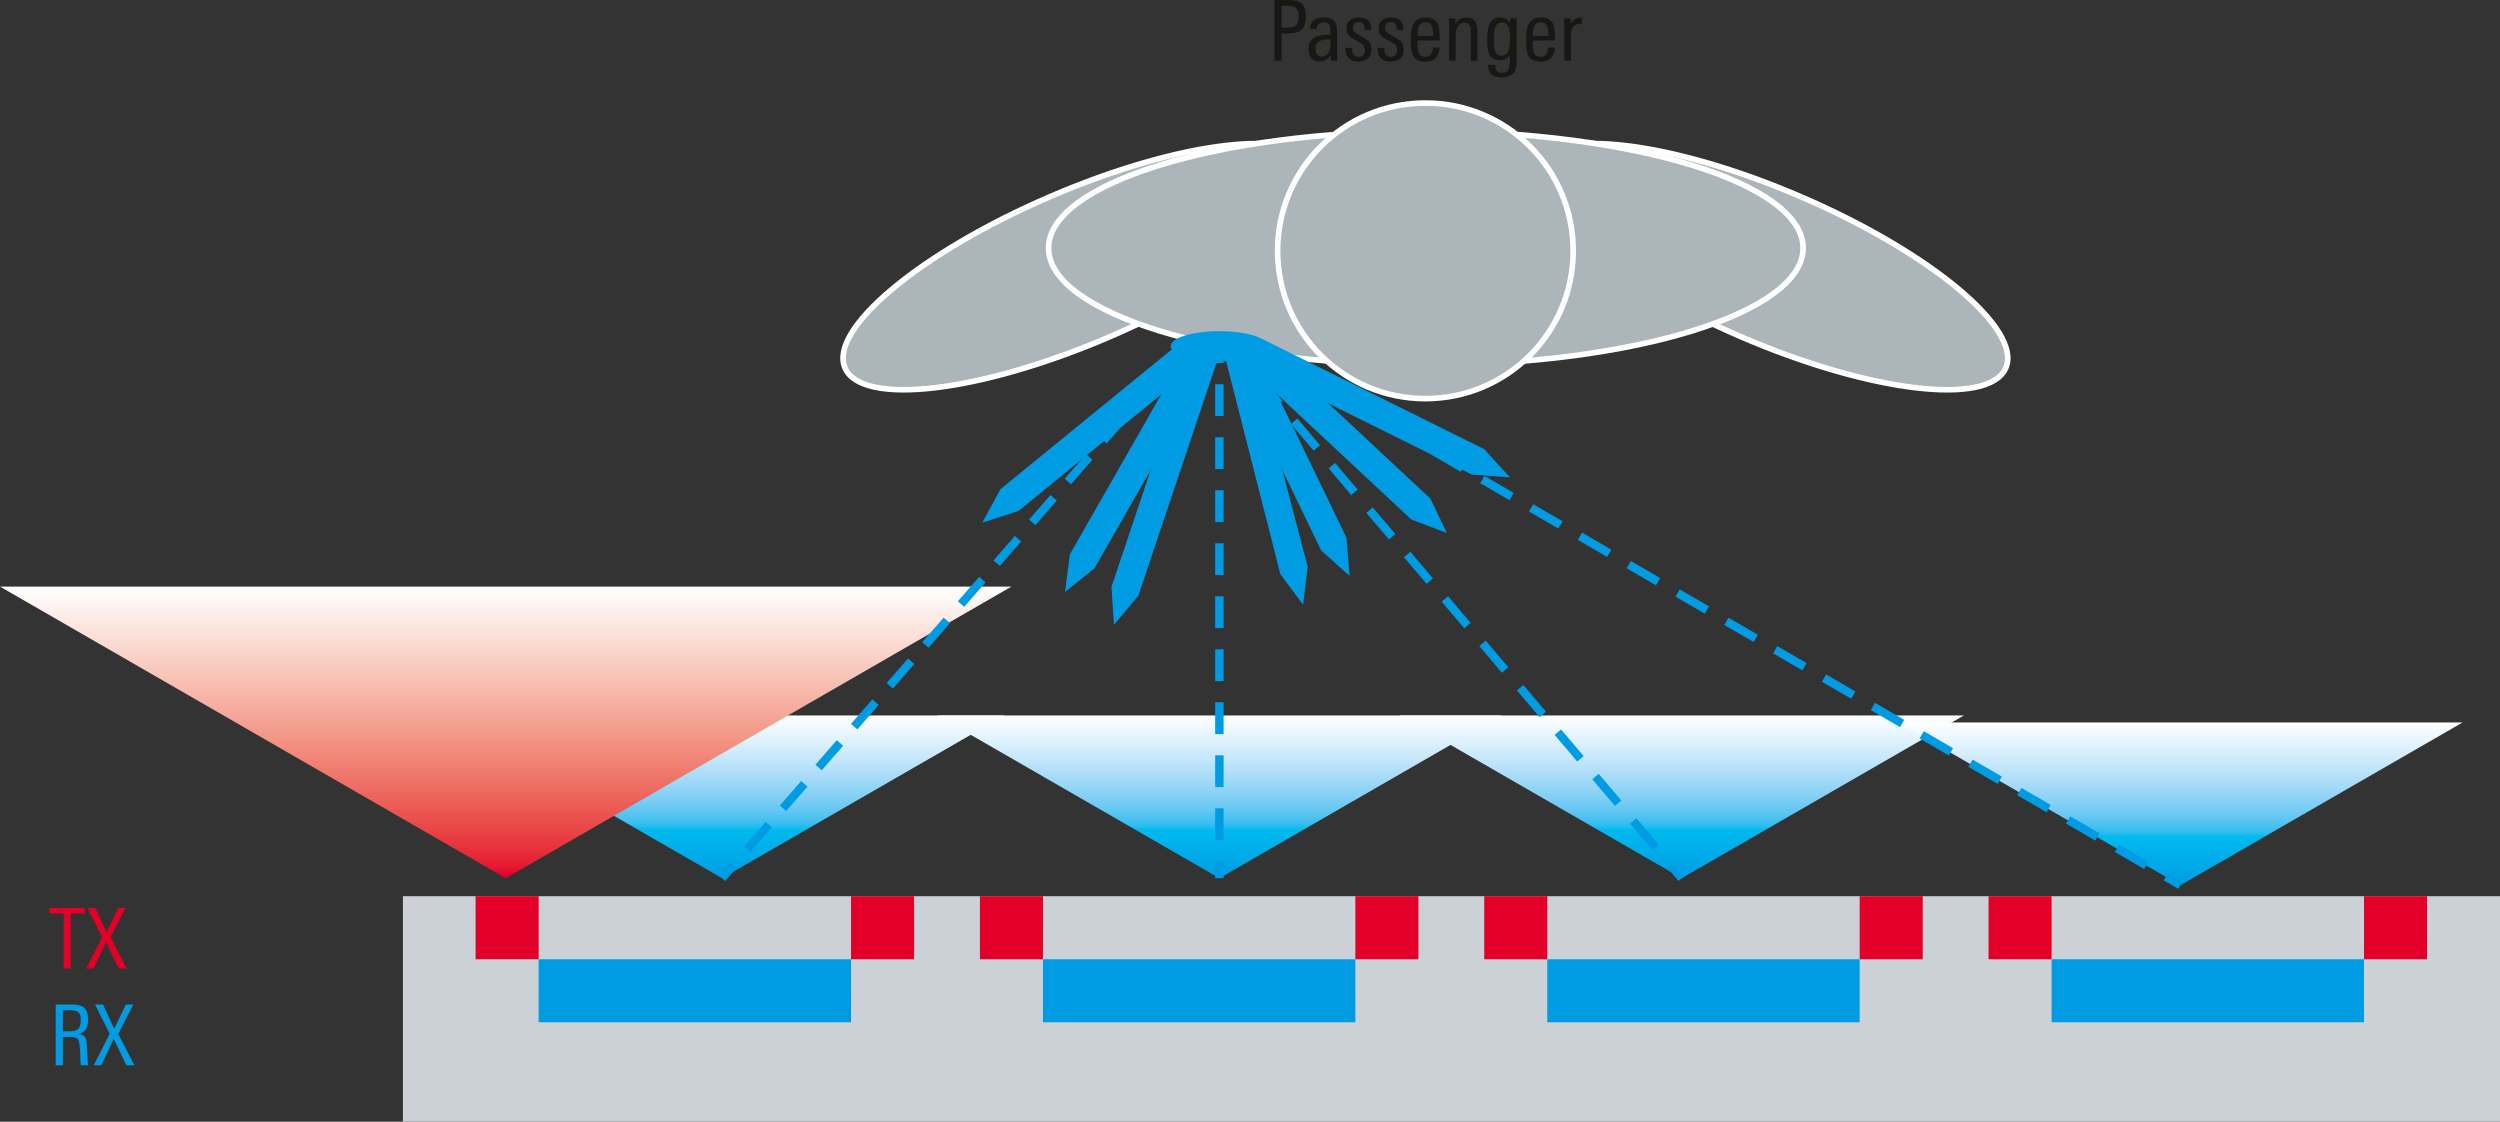<svg xmlns="http://www.w3.org/2000/svg" xmlns:xlink="http://www.w3.org/1999/xlink" version="1.2" viewBox="0 0 223.074 100.092"><rect x="0" y="0" width="223.074" height="100.092" fill="#333333" stroke="none"/><defs><clipPath id="b"><path d="M0 .75h50.36v14.52H0zm0 0"/></clipPath><clipPath id="c"><path d="M25.18 15.27L0 .75h50.36zm0 0"/></clipPath><clipPath id="a"><path d="M0 0h51v16H0z"/></clipPath><clipPath id="f"><path d="M.25.75h50.36v14.52H.25zm0 0"/></clipPath><clipPath id="g"><path d="M25.43 15.27L.25.75h50.36zm0 0"/></clipPath><clipPath id="e"><path d="M0 0h51v16H0z"/></clipPath><clipPath id="j"><path d="M.625.75h50.36v14.52H.624zm0 0"/></clipPath><clipPath id="k"><path d="M25.805 15.27L.625.75h50.36zm0 0"/></clipPath><clipPath id="i"><path d="M0 0h51v16H0z"/></clipPath><clipPath id="n"><path d="M.75.375h50.36v14.52H.75zm0 0"/></clipPath><clipPath id="o"><path d="M25.93 14.895L.75.375h50.36zm0 0"/></clipPath><clipPath id="m"><path d="M0 0h52v15H0z"/></clipPath><clipPath id="u"><path d="M49 144h91v27H49zm0 0"/></clipPath><clipPath id="v"><path d="M49.375 144.25L94.5 170.27l45.125-26.02zm0 0"/></clipPath><symbol id="x" overflow="visible"><path d="M3.188-4.906h-1.25V0h-.625v-4.906H.046v-.516h3.14zm0 0"/></symbol><symbol id="y" overflow="visible"><path d="M3.688 0h-.72L1.845-2.36.734 0H.063l1.421-2.813L.172-5.421H.89l1 2.172 1.03-2.172h.673L2.25-2.797zm0 0"/></symbol><symbol id="z" overflow="visible"><path d="M3.5 0h-.656a3.562 3.562 0 01-.047-.563c0-.093-.012-.332-.031-.718-.032-.532-.079-.852-.141-.969-.094-.188-.344-.281-.75-.281h-.64V0H.593v-5.422h1.453c.488 0 .848.094 1.078.281.238.211.36.559.36 1.047 0 .367-.06.649-.172.844-.137.23-.368.387-.688.469.281.023.473.11.578.265.094.125.149.325.172.594 0 .024.016.324.047.906.008.168.02.391.031.672.008.074.024.188.047.344zm-.672-4.063c0-.312-.07-.53-.203-.656-.137-.125-.36-.187-.672-.187h-.719v1.875h.532c.406 0 .68-.067.828-.203.156-.145.234-.422.234-.829zm0 0"/></symbol><symbol id="A" overflow="visible"><path d="M3.39-3.969c0 .637-.156 1.063-.468 1.281-.23.168-.64.25-1.235.25h-.453V0h-.64v-5.422h1.265c.54 0 .926.102 1.157.297.25.219.375.605.375 1.156zm-.64 0c0-.351-.078-.597-.234-.734-.149-.133-.403-.203-.766-.203h-.516v1.953h.47c.382 0 .655-.07.812-.219.156-.144.234-.41.234-.797zm0 0"/></symbol><symbol id="B" overflow="visible"><path d="M2.844 0h-.578L2.25-.5c-.25.375-.586.563-1 .563C.926.063.676-.04.5-.25.344-.457.266-.723.266-1.047c0-.539.207-.898.625-1.078.27-.125.71-.191 1.328-.203v-.156c0-.313-.028-.532-.078-.657-.075-.195-.243-.296-.5-.296a.722.722 0 00-.47.156C1.056-3.187 1-3.047 1-2.86v.03H.406v-.03c0-.344.125-.602.375-.782.219-.144.508-.218.875-.218.438 0 .739.105.907.312.164.188.25.5.25.938v1.406c0 .45.007.851.03 1.203zm-.625-1.469v-.437h-.156c-.782 0-1.172.265-1.172.797 0 .492.18.734.546.734a.667.667 0 00.625-.36c.102-.187.157-.43.157-.734zm0 0"/></symbol><symbol id="C" overflow="visible"><path d="M2.594-1.031c0 .73-.399 1.093-1.188 1.093C.633.063.254-.344.266-1.155h.593c0 .074.004.148.016.218.031.387.21.579.547.579C1.805-.36 2-.551 2-.938a.678.678 0 00-.188-.5c-.074-.07-.242-.18-.5-.328-.355-.187-.578-.328-.671-.421-.188-.165-.282-.395-.282-.688 0-.332.102-.582.313-.75.195-.156.469-.234.812-.234.383 0 .66.093.829.28.164.18.253.454.265.829h-.594c0-.469-.18-.703-.53-.703a.507.507 0 00-.376.14.507.507 0 00-.14.376c0 .18.07.324.218.437.082.074.258.184.532.328.312.168.523.309.64.422.176.188.266.43.266.719zm0 0"/></symbol><symbol id="D" overflow="visible"><path d="M2.938-1.813H.952v.266c0 .387.035.664.11.828.101.242.3.36.593.36.426 0 .649-.274.672-.829h.594C2.879-.344 2.457.079 1.656.079 1.125.078.758-.098.563-.453.425-.723.359-1.148.359-1.734c0-.676.063-1.16.188-1.454.187-.445.566-.671 1.14-.671.54 0 .907.199 1.094.593.102.25.156.68.156 1.282zm-.594-.406c0-.363-.028-.617-.078-.765-.094-.301-.29-.454-.579-.454-.406 0-.64.247-.703.735a3.71 3.71 0 00-.03.484zm0 0"/></symbol><symbol id="E" overflow="visible"><path d="M3.031 0h-.594v-2.422c0-.32-.023-.539-.062-.656-.086-.219-.258-.328-.516-.328-.25 0-.449.125-.593.375-.118.21-.172.465-.172.765V0H.5v-2.953c0-.332-.012-.61-.031-.828h.594v.515c.207-.394.535-.593.984-.593.656 0 .984.39.984 1.171zm0 0"/></symbol><symbol id="F" overflow="visible"><path d="M3-3.781c0 .054-.008.152-.016.297V.156c0 .457-.109.79-.328 1-.219.219-.562.328-1.031.328-.781 0-1.18-.37-1.188-1.109h.641c0 .469.192.703.578.703.301 0 .504-.11.61-.328.07-.148.109-.39.109-.734v-.5c-.21.293-.5.437-.875.437-.48 0-.805-.195-.969-.594C.414-.898.36-1.305.36-1.859c0-.602.063-1.055.188-1.36.176-.426.492-.64.953-.64.414 0 .719.171.906.515v-.437zm-.61 1.765c0-.414-.038-.726-.109-.937-.117-.313-.32-.469-.61-.469-.312 0-.523.18-.624.531-.063.211-.094.555-.094 1.032 0 .437.031.75.094.937.094.313.285.469.578.469.344 0 .566-.188.672-.563.062-.195.094-.53.094-1zm0 0"/></symbol><symbol id="G" overflow="visible"><path d="M2.078-3.281c-.062-.008-.105-.016-.125-.016-.293 0-.512.09-.656.266-.137.168-.203.398-.203.687V0H.5v-3.094c0-.25-.012-.476-.031-.687h.594v.5c.195-.383.515-.578.953-.578.039 0 .062.195.062.578zm0 0"/></symbol><linearGradient gradientTransform="matrix(0 14.519 -14.519 0 25.18 .75)" y2="0" x2="1" y1="0" x1="0" gradientUnits="userSpaceOnUse" id="d"><stop offset="0" stop-color="#fff"/><stop offset=".004" stop-color="#feffff"/><stop offset=".008" stop-color="#fdfeff"/><stop offset=".012" stop-color="#fdfeff"/><stop offset=".016" stop-color="#fcfeff"/><stop offset=".02" stop-color="#fbfdff"/><stop offset=".023" stop-color="#fafdff"/><stop offset=".027" stop-color="#f9fdff"/><stop offset=".031" stop-color="#f8fcff"/><stop offset=".035" stop-color="#f8fcff"/><stop offset=".039" stop-color="#f7fcff"/><stop offset=".043" stop-color="#f6fbff"/><stop offset=".047" stop-color="#f5fbff"/><stop offset=".051" stop-color="#f4fbff"/><stop offset=".055" stop-color="#f3faff"/><stop offset=".059" stop-color="#f3faff"/><stop offset=".063" stop-color="#f2fafe"/><stop offset=".066" stop-color="#f1f9fe"/><stop offset=".07" stop-color="#f0f9fe"/><stop offset=".074" stop-color="#eff9fe"/><stop offset=".078" stop-color="#eef8fe"/><stop offset=".082" stop-color="#eef8fe"/><stop offset=".086" stop-color="#edf8fe"/><stop offset=".09" stop-color="#ecf7fe"/><stop offset=".094" stop-color="#ebf7fe"/><stop offset=".098" stop-color="#eaf6fe"/><stop offset=".102" stop-color="#e9f6fe"/><stop offset=".105" stop-color="#e9f6fe"/><stop offset=".109" stop-color="#e8f5fe"/><stop offset=".113" stop-color="#e7f5fe"/><stop offset=".117" stop-color="#e6f5fe"/><stop offset=".121" stop-color="#e5f4fe"/><stop offset=".125" stop-color="#e4f4fe"/><stop offset=".129" stop-color="#e4f4fe"/><stop offset=".133" stop-color="#e3f3fe"/><stop offset=".137" stop-color="#e2f3fd"/><stop offset=".141" stop-color="#e1f3fd"/><stop offset=".145" stop-color="#e0f2fd"/><stop offset=".148" stop-color="#dff2fd"/><stop offset=".152" stop-color="#def1fd"/><stop offset=".156" stop-color="#def1fd"/><stop offset=".16" stop-color="#ddf1fd"/><stop offset=".164" stop-color="#dcf0fd"/><stop offset=".168" stop-color="#dbf0fd"/><stop offset=".172" stop-color="#daf0fd"/><stop offset=".176" stop-color="#d9effd"/><stop offset=".18" stop-color="#d8effd"/><stop offset=".184" stop-color="#d7eefc"/><stop offset=".188" stop-color="#d7eefc"/><stop offset=".191" stop-color="#d6eefc"/><stop offset=".195" stop-color="#d5edfc"/><stop offset=".199" stop-color="#d4edfc"/><stop offset=".203" stop-color="#d3edfc"/><stop offset=".207" stop-color="#d2ecfc"/><stop offset=".211" stop-color="#d1ecfc"/><stop offset=".215" stop-color="#d0ebfc"/><stop offset=".219" stop-color="#cfebfc"/><stop offset=".223" stop-color="#ceebfc"/><stop offset=".227" stop-color="#cdeafc"/><stop offset=".23" stop-color="#cdeafc"/><stop offset=".234" stop-color="#cceafb"/><stop offset=".238" stop-color="#cbe9fb"/><stop offset=".242" stop-color="#cae9fb"/><stop offset=".246" stop-color="#c9e9fb"/><stop offset=".25" stop-color="#c8e8fb"/><stop offset=".254" stop-color="#c7e8fb"/><stop offset=".258" stop-color="#c6e8fb"/><stop offset=".262" stop-color="#c5e7fb"/><stop offset=".266" stop-color="#c4e7fb"/><stop offset=".27" stop-color="#c3e7fb"/><stop offset=".273" stop-color="#c2e6fb"/><stop offset=".277" stop-color="#c1e6fb"/><stop offset=".281" stop-color="#c0e5fa"/><stop offset=".285" stop-color="#bfe5fa"/><stop offset=".289" stop-color="#bee5fa"/><stop offset=".293" stop-color="#bde4fa"/><stop offset=".297" stop-color="#bce4fa"/><stop offset=".301" stop-color="#bbe3fa"/><stop offset=".305" stop-color="#bae3fa"/><stop offset=".309" stop-color="#b9e3fa"/><stop offset=".313" stop-color="#b8e2fa"/><stop offset=".316" stop-color="#b7e2fa"/><stop offset=".32" stop-color="#b6e1f9"/><stop offset=".324" stop-color="#b5e1f9"/><stop offset=".328" stop-color="#b4e1f9"/><stop offset=".332" stop-color="#b3e0f9"/><stop offset=".336" stop-color="#b2e0f9"/><stop offset=".34" stop-color="#b1dff9"/><stop offset=".344" stop-color="#b0dff9"/><stop offset=".348" stop-color="#afdff9"/><stop offset=".352" stop-color="#aedef9"/><stop offset=".355" stop-color="#addef9"/><stop offset=".359" stop-color="#acddf9"/><stop offset=".363" stop-color="#abddf8"/><stop offset=".367" stop-color="#aaddf8"/><stop offset=".371" stop-color="#a8dcf8"/><stop offset=".375" stop-color="#a7dcf8"/><stop offset=".379" stop-color="#a6dbf8"/><stop offset=".383" stop-color="#a5dbf8"/><stop offset=".387" stop-color="#a4dbf8"/><stop offset=".391" stop-color="#a3daf8"/><stop offset=".395" stop-color="#a2daf8"/><stop offset=".398" stop-color="#a1d9f8"/><stop offset=".402" stop-color="#a0d9f7"/><stop offset=".406" stop-color="#9ed9f7"/><stop offset=".41" stop-color="#9dd8f7"/><stop offset=".414" stop-color="#9cd8f7"/><stop offset=".418" stop-color="#9bd8f7"/><stop offset=".422" stop-color="#9ad7f7"/><stop offset=".426" stop-color="#99d7f7"/><stop offset=".43" stop-color="#97d6f7"/><stop offset=".434" stop-color="#96d6f7"/><stop offset=".438" stop-color="#95d6f7"/><stop offset=".441" stop-color="#94d5f6"/><stop offset=".445" stop-color="#93d5f6"/><stop offset=".449" stop-color="#91d4f6"/><stop offset=".453" stop-color="#90d4f6"/><stop offset=".457" stop-color="#8fd4f6"/><stop offset=".461" stop-color="#8ed3f6"/><stop offset=".465" stop-color="#8cd3f6"/><stop offset=".469" stop-color="#8bd3f6"/><stop offset=".473" stop-color="#8ad2f6"/><stop offset=".477" stop-color="#89d2f5"/><stop offset=".48" stop-color="#87d1f5"/><stop offset=".484" stop-color="#86d1f5"/><stop offset=".488" stop-color="#85d1f5"/><stop offset=".492" stop-color="#83d0f5"/><stop offset=".496" stop-color="#82d0f5"/><stop offset=".5" stop-color="#82d0f5"/><stop offset=".504" stop-color="#81cff5"/><stop offset=".508" stop-color="#7fcff5"/><stop offset=".512" stop-color="#7ecff5"/><stop offset=".516" stop-color="#7dcef4"/><stop offset=".52" stop-color="#7bcef4"/><stop offset=".523" stop-color="#7acdf4"/><stop offset=".527" stop-color="#79cdf4"/><stop offset=".531" stop-color="#77cdf4"/><stop offset=".535" stop-color="#76ccf4"/><stop offset=".539" stop-color="#74ccf4"/><stop offset=".543" stop-color="#73cbf4"/><stop offset=".547" stop-color="#71cbf4"/><stop offset=".551" stop-color="#70cbf3"/><stop offset=".555" stop-color="#6ecaf3"/><stop offset=".559" stop-color="#6dcaf3"/><stop offset=".563" stop-color="#6bc9f3"/><stop offset=".566" stop-color="#69c9f3"/><stop offset=".57" stop-color="#68c8f3"/><stop offset=".574" stop-color="#66c8f3"/><stop offset=".578" stop-color="#65c8f2"/><stop offset=".582" stop-color="#63c7f2"/><stop offset=".586" stop-color="#61c7f2"/><stop offset=".59" stop-color="#5fc6f2"/><stop offset=".594" stop-color="#5ec6f2"/><stop offset=".598" stop-color="#5cc5f2"/><stop offset=".602" stop-color="#5ac5f2"/><stop offset=".605" stop-color="#58c5f2"/><stop offset=".609" stop-color="#56c4f1"/><stop offset=".613" stop-color="#54c4f1"/><stop offset=".617" stop-color="#52c3f1"/><stop offset=".621" stop-color="#50c3f1"/><stop offset=".625" stop-color="#4ec3f1"/><stop offset=".629" stop-color="#4cc2f1"/><stop offset=".633" stop-color="#4ac2f1"/><stop offset=".637" stop-color="#47c1f1"/><stop offset=".641" stop-color="#45c1f0"/><stop offset=".645" stop-color="#43c1f0"/><stop offset=".648" stop-color="#40c0f0"/><stop offset=".652" stop-color="#3dc0f0"/><stop offset=".656" stop-color="#3bbff0"/><stop offset=".66" stop-color="#38bff0"/><stop offset=".664" stop-color="#35bff0"/><stop offset=".668" stop-color="#32bef0"/><stop offset=".672" stop-color="#2ebeef"/><stop offset=".676" stop-color="#2bbdef"/><stop offset=".68" stop-color="#27bdef"/><stop offset=".684" stop-color="#22bcef"/><stop offset=".688" stop-color="#1dbcef"/><stop offset=".691" stop-color="#18bcef"/><stop offset=".695" stop-color="#10bbef"/><stop offset=".699" stop-color="#05bbee"/><stop offset=".703" stop-color="#00baee"/><stop offset=".707" stop-color="#00baee"/><stop offset=".711" stop-color="#00baee"/><stop offset=".715" stop-color="#00b9ee"/><stop offset=".719" stop-color="#00b9ee"/><stop offset=".723" stop-color="#00b8ee"/><stop offset=".727" stop-color="#00b8ee"/><stop offset=".73" stop-color="#00b7ed"/><stop offset=".734" stop-color="#00b7ed"/><stop offset=".738" stop-color="#00b7ed"/><stop offset=".742" stop-color="#00b6ed"/><stop offset=".746" stop-color="#00b6ed"/><stop offset=".75" stop-color="#00b6ed"/><stop offset=".754" stop-color="#00b5ed"/><stop offset=".758" stop-color="#00b5ec"/><stop offset=".762" stop-color="#00b4ec"/><stop offset=".766" stop-color="#00b4ec"/><stop offset=".77" stop-color="#00b4ec"/><stop offset=".773" stop-color="#00b3ec"/><stop offset=".777" stop-color="#00b3ec"/><stop offset=".781" stop-color="#00b2ec"/><stop offset=".785" stop-color="#00b2eb"/><stop offset=".789" stop-color="#00b2eb"/><stop offset=".793" stop-color="#00b1eb"/><stop offset=".797" stop-color="#00b1eb"/><stop offset=".801" stop-color="#00b0eb"/><stop offset=".805" stop-color="#00b0eb"/><stop offset=".809" stop-color="#00b0eb"/><stop offset=".813" stop-color="#00afeb"/><stop offset=".816" stop-color="#00afea"/><stop offset=".82" stop-color="#00afea"/><stop offset=".824" stop-color="#00aeea"/><stop offset=".828" stop-color="#00aeea"/><stop offset=".832" stop-color="#00adea"/><stop offset=".836" stop-color="#00adea"/><stop offset=".84" stop-color="#00adea"/><stop offset=".844" stop-color="#00ace9"/><stop offset=".848" stop-color="#00ace9"/><stop offset=".852" stop-color="#00ace9"/><stop offset=".855" stop-color="#00abe9"/><stop offset=".859" stop-color="#00abe9"/><stop offset=".863" stop-color="#00abe9"/><stop offset=".867" stop-color="#00aae9"/><stop offset=".871" stop-color="#00aae8"/><stop offset=".875" stop-color="#00a9e8"/><stop offset=".879" stop-color="#00a9e8"/><stop offset=".883" stop-color="#00a9e8"/><stop offset=".887" stop-color="#00a8e8"/><stop offset=".891" stop-color="#00a8e8"/><stop offset=".895" stop-color="#00a8e7"/><stop offset=".898" stop-color="#00a7e7"/><stop offset=".902" stop-color="#00a7e7"/><stop offset=".906" stop-color="#00a7e7"/><stop offset=".91" stop-color="#00a6e7"/><stop offset=".914" stop-color="#00a6e7"/><stop offset=".918" stop-color="#00a6e7"/><stop offset=".922" stop-color="#00a5e6"/><stop offset=".926" stop-color="#00a5e6"/><stop offset=".93" stop-color="#00a4e6"/><stop offset=".934" stop-color="#00a4e6"/><stop offset=".938" stop-color="#00a4e6"/><stop offset=".941" stop-color="#00a3e6"/><stop offset=".945" stop-color="#00a3e5"/><stop offset=".949" stop-color="#00a3e5"/><stop offset=".953" stop-color="#00a2e5"/><stop offset=".957" stop-color="#00a2e5"/><stop offset=".961" stop-color="#00a2e5"/><stop offset=".965" stop-color="#00a1e5"/><stop offset=".969" stop-color="#00a1e4"/><stop offset=".973" stop-color="#00a1e4"/><stop offset=".977" stop-color="#00a0e4"/><stop offset=".98" stop-color="#00a0e4"/><stop offset=".984" stop-color="#00a0e4"/><stop offset=".988" stop-color="#009fe4"/><stop offset=".992" stop-color="#009fe3"/><stop offset=".996" stop-color="#009fe3"/><stop offset="1" stop-color="#009ee3"/></linearGradient><linearGradient gradientTransform="matrix(0 14.519 -14.519 0 25.43 .75)" y2="0" x2="1" y1="0" x1="0" gradientUnits="userSpaceOnUse" id="h"><stop offset="0" stop-color="#fff"/><stop offset=".004" stop-color="#feffff"/><stop offset=".008" stop-color="#fdfeff"/><stop offset=".012" stop-color="#fdfeff"/><stop offset=".016" stop-color="#fcfeff"/><stop offset=".02" stop-color="#fbfdff"/><stop offset=".023" stop-color="#fafdff"/><stop offset=".027" stop-color="#f9fdff"/><stop offset=".031" stop-color="#f8fcff"/><stop offset=".035" stop-color="#f8fcff"/><stop offset=".039" stop-color="#f7fcff"/><stop offset=".043" stop-color="#f6fbff"/><stop offset=".047" stop-color="#f5fbff"/><stop offset=".051" stop-color="#f4fbff"/><stop offset=".055" stop-color="#f3faff"/><stop offset=".059" stop-color="#f3faff"/><stop offset=".063" stop-color="#f2fafe"/><stop offset=".066" stop-color="#f1f9fe"/><stop offset=".07" stop-color="#f0f9fe"/><stop offset=".074" stop-color="#eff9fe"/><stop offset=".078" stop-color="#eef8fe"/><stop offset=".082" stop-color="#eef8fe"/><stop offset=".086" stop-color="#edf8fe"/><stop offset=".09" stop-color="#ecf7fe"/><stop offset=".094" stop-color="#ebf7fe"/><stop offset=".098" stop-color="#eaf6fe"/><stop offset=".102" stop-color="#e9f6fe"/><stop offset=".105" stop-color="#e9f6fe"/><stop offset=".109" stop-color="#e8f5fe"/><stop offset=".113" stop-color="#e7f5fe"/><stop offset=".117" stop-color="#e6f5fe"/><stop offset=".121" stop-color="#e5f4fe"/><stop offset=".125" stop-color="#e4f4fe"/><stop offset=".129" stop-color="#e4f4fe"/><stop offset=".133" stop-color="#e3f3fe"/><stop offset=".137" stop-color="#e2f3fd"/><stop offset=".141" stop-color="#e1f3fd"/><stop offset=".145" stop-color="#e0f2fd"/><stop offset=".148" stop-color="#dff2fd"/><stop offset=".152" stop-color="#def1fd"/><stop offset=".156" stop-color="#def1fd"/><stop offset=".16" stop-color="#ddf1fd"/><stop offset=".164" stop-color="#dcf0fd"/><stop offset=".168" stop-color="#dbf0fd"/><stop offset=".172" stop-color="#daf0fd"/><stop offset=".176" stop-color="#d9effd"/><stop offset=".18" stop-color="#d8effd"/><stop offset=".184" stop-color="#d7eefc"/><stop offset=".188" stop-color="#d7eefc"/><stop offset=".191" stop-color="#d6eefc"/><stop offset=".195" stop-color="#d5edfc"/><stop offset=".199" stop-color="#d4edfc"/><stop offset=".203" stop-color="#d3edfc"/><stop offset=".207" stop-color="#d2ecfc"/><stop offset=".211" stop-color="#d1ecfc"/><stop offset=".215" stop-color="#d0ebfc"/><stop offset=".219" stop-color="#cfebfc"/><stop offset=".223" stop-color="#ceebfc"/><stop offset=".227" stop-color="#cdeafc"/><stop offset=".23" stop-color="#cdeafc"/><stop offset=".234" stop-color="#cceafb"/><stop offset=".238" stop-color="#cbe9fb"/><stop offset=".242" stop-color="#cae9fb"/><stop offset=".246" stop-color="#c9e9fb"/><stop offset=".25" stop-color="#c8e8fb"/><stop offset=".254" stop-color="#c7e8fb"/><stop offset=".258" stop-color="#c6e8fb"/><stop offset=".262" stop-color="#c5e7fb"/><stop offset=".266" stop-color="#c4e7fb"/><stop offset=".27" stop-color="#c3e7fb"/><stop offset=".273" stop-color="#c2e6fb"/><stop offset=".277" stop-color="#c1e6fb"/><stop offset=".281" stop-color="#c0e5fa"/><stop offset=".285" stop-color="#bfe5fa"/><stop offset=".289" stop-color="#bee5fa"/><stop offset=".293" stop-color="#bde4fa"/><stop offset=".297" stop-color="#bce4fa"/><stop offset=".301" stop-color="#bbe3fa"/><stop offset=".305" stop-color="#bae3fa"/><stop offset=".309" stop-color="#b9e3fa"/><stop offset=".313" stop-color="#b8e2fa"/><stop offset=".316" stop-color="#b7e2fa"/><stop offset=".32" stop-color="#b6e1f9"/><stop offset=".324" stop-color="#b5e1f9"/><stop offset=".328" stop-color="#b4e1f9"/><stop offset=".332" stop-color="#b3e0f9"/><stop offset=".336" stop-color="#b2e0f9"/><stop offset=".34" stop-color="#b1dff9"/><stop offset=".344" stop-color="#b0dff9"/><stop offset=".348" stop-color="#afdff9"/><stop offset=".352" stop-color="#aedef9"/><stop offset=".355" stop-color="#addef9"/><stop offset=".359" stop-color="#acddf9"/><stop offset=".363" stop-color="#abddf8"/><stop offset=".367" stop-color="#aaddf8"/><stop offset=".371" stop-color="#a8dcf8"/><stop offset=".375" stop-color="#a7dcf8"/><stop offset=".379" stop-color="#a6dbf8"/><stop offset=".383" stop-color="#a5dbf8"/><stop offset=".387" stop-color="#a4dbf8"/><stop offset=".391" stop-color="#a3daf8"/><stop offset=".395" stop-color="#a2daf8"/><stop offset=".398" stop-color="#a1d9f8"/><stop offset=".402" stop-color="#a0d9f7"/><stop offset=".406" stop-color="#9ed9f7"/><stop offset=".41" stop-color="#9dd8f7"/><stop offset=".414" stop-color="#9cd8f7"/><stop offset=".418" stop-color="#9bd8f7"/><stop offset=".422" stop-color="#9ad7f7"/><stop offset=".426" stop-color="#99d7f7"/><stop offset=".43" stop-color="#97d6f7"/><stop offset=".434" stop-color="#96d6f7"/><stop offset=".438" stop-color="#95d6f7"/><stop offset=".441" stop-color="#94d5f6"/><stop offset=".445" stop-color="#93d5f6"/><stop offset=".449" stop-color="#91d4f6"/><stop offset=".453" stop-color="#90d4f6"/><stop offset=".457" stop-color="#8fd4f6"/><stop offset=".461" stop-color="#8ed3f6"/><stop offset=".465" stop-color="#8cd3f6"/><stop offset=".469" stop-color="#8bd3f6"/><stop offset=".473" stop-color="#8ad2f6"/><stop offset=".477" stop-color="#89d2f5"/><stop offset=".48" stop-color="#87d1f5"/><stop offset=".484" stop-color="#86d1f5"/><stop offset=".488" stop-color="#85d1f5"/><stop offset=".492" stop-color="#83d0f5"/><stop offset=".496" stop-color="#82d0f5"/><stop offset=".5" stop-color="#82d0f5"/><stop offset=".504" stop-color="#81cff5"/><stop offset=".508" stop-color="#7fcff5"/><stop offset=".512" stop-color="#7ecff5"/><stop offset=".516" stop-color="#7dcef4"/><stop offset=".52" stop-color="#7bcef4"/><stop offset=".523" stop-color="#7acdf4"/><stop offset=".527" stop-color="#79cdf4"/><stop offset=".531" stop-color="#77cdf4"/><stop offset=".535" stop-color="#76ccf4"/><stop offset=".539" stop-color="#74ccf4"/><stop offset=".543" stop-color="#73cbf4"/><stop offset=".547" stop-color="#71cbf4"/><stop offset=".551" stop-color="#70cbf3"/><stop offset=".555" stop-color="#6ecaf3"/><stop offset=".559" stop-color="#6dcaf3"/><stop offset=".563" stop-color="#6bc9f3"/><stop offset=".566" stop-color="#69c9f3"/><stop offset=".57" stop-color="#68c8f3"/><stop offset=".574" stop-color="#66c8f3"/><stop offset=".578" stop-color="#65c8f2"/><stop offset=".582" stop-color="#63c7f2"/><stop offset=".586" stop-color="#61c7f2"/><stop offset=".59" stop-color="#5fc6f2"/><stop offset=".594" stop-color="#5ec6f2"/><stop offset=".598" stop-color="#5cc5f2"/><stop offset=".602" stop-color="#5ac5f2"/><stop offset=".605" stop-color="#58c5f2"/><stop offset=".609" stop-color="#56c4f1"/><stop offset=".613" stop-color="#54c4f1"/><stop offset=".617" stop-color="#52c3f1"/><stop offset=".621" stop-color="#50c3f1"/><stop offset=".625" stop-color="#4ec3f1"/><stop offset=".629" stop-color="#4cc2f1"/><stop offset=".633" stop-color="#4ac2f1"/><stop offset=".637" stop-color="#47c1f1"/><stop offset=".641" stop-color="#45c1f0"/><stop offset=".645" stop-color="#43c1f0"/><stop offset=".648" stop-color="#40c0f0"/><stop offset=".652" stop-color="#3dc0f0"/><stop offset=".656" stop-color="#3bbff0"/><stop offset=".66" stop-color="#38bff0"/><stop offset=".664" stop-color="#35bff0"/><stop offset=".668" stop-color="#32bef0"/><stop offset=".672" stop-color="#2ebeef"/><stop offset=".676" stop-color="#2bbdef"/><stop offset=".68" stop-color="#27bdef"/><stop offset=".684" stop-color="#22bcef"/><stop offset=".688" stop-color="#1dbcef"/><stop offset=".691" stop-color="#18bcef"/><stop offset=".695" stop-color="#10bbef"/><stop offset=".699" stop-color="#05bbee"/><stop offset=".703" stop-color="#00baee"/><stop offset=".707" stop-color="#00baee"/><stop offset=".711" stop-color="#00baee"/><stop offset=".715" stop-color="#00b9ee"/><stop offset=".719" stop-color="#00b9ee"/><stop offset=".723" stop-color="#00b8ee"/><stop offset=".727" stop-color="#00b8ee"/><stop offset=".73" stop-color="#00b7ed"/><stop offset=".734" stop-color="#00b7ed"/><stop offset=".738" stop-color="#00b7ed"/><stop offset=".742" stop-color="#00b6ed"/><stop offset=".746" stop-color="#00b6ed"/><stop offset=".75" stop-color="#00b6ed"/><stop offset=".754" stop-color="#00b5ed"/><stop offset=".758" stop-color="#00b5ec"/><stop offset=".762" stop-color="#00b4ec"/><stop offset=".766" stop-color="#00b4ec"/><stop offset=".77" stop-color="#00b4ec"/><stop offset=".773" stop-color="#00b3ec"/><stop offset=".777" stop-color="#00b3ec"/><stop offset=".781" stop-color="#00b2ec"/><stop offset=".785" stop-color="#00b2eb"/><stop offset=".789" stop-color="#00b2eb"/><stop offset=".793" stop-color="#00b1eb"/><stop offset=".797" stop-color="#00b1eb"/><stop offset=".801" stop-color="#00b0eb"/><stop offset=".805" stop-color="#00b0eb"/><stop offset=".809" stop-color="#00b0eb"/><stop offset=".813" stop-color="#00afeb"/><stop offset=".816" stop-color="#00afea"/><stop offset=".82" stop-color="#00afea"/><stop offset=".824" stop-color="#00aeea"/><stop offset=".828" stop-color="#00aeea"/><stop offset=".832" stop-color="#00adea"/><stop offset=".836" stop-color="#00adea"/><stop offset=".84" stop-color="#00adea"/><stop offset=".844" stop-color="#00ace9"/><stop offset=".848" stop-color="#00ace9"/><stop offset=".852" stop-color="#00ace9"/><stop offset=".855" stop-color="#00abe9"/><stop offset=".859" stop-color="#00abe9"/><stop offset=".863" stop-color="#00abe9"/><stop offset=".867" stop-color="#00aae9"/><stop offset=".871" stop-color="#00aae8"/><stop offset=".875" stop-color="#00a9e8"/><stop offset=".879" stop-color="#00a9e8"/><stop offset=".883" stop-color="#00a9e8"/><stop offset=".887" stop-color="#00a8e8"/><stop offset=".891" stop-color="#00a8e8"/><stop offset=".895" stop-color="#00a8e7"/><stop offset=".898" stop-color="#00a7e7"/><stop offset=".902" stop-color="#00a7e7"/><stop offset=".906" stop-color="#00a7e7"/><stop offset=".91" stop-color="#00a6e7"/><stop offset=".914" stop-color="#00a6e7"/><stop offset=".918" stop-color="#00a6e7"/><stop offset=".922" stop-color="#00a5e6"/><stop offset=".926" stop-color="#00a5e6"/><stop offset=".93" stop-color="#00a4e6"/><stop offset=".934" stop-color="#00a4e6"/><stop offset=".938" stop-color="#00a4e6"/><stop offset=".941" stop-color="#00a3e6"/><stop offset=".945" stop-color="#00a3e5"/><stop offset=".949" stop-color="#00a3e5"/><stop offset=".953" stop-color="#00a2e5"/><stop offset=".957" stop-color="#00a2e5"/><stop offset=".961" stop-color="#00a2e5"/><stop offset=".965" stop-color="#00a1e5"/><stop offset=".969" stop-color="#00a1e4"/><stop offset=".973" stop-color="#00a1e4"/><stop offset=".977" stop-color="#00a0e4"/><stop offset=".98" stop-color="#00a0e4"/><stop offset=".984" stop-color="#00a0e4"/><stop offset=".988" stop-color="#009fe4"/><stop offset=".992" stop-color="#009fe3"/><stop offset=".996" stop-color="#009fe3"/><stop offset="1" stop-color="#009ee3"/></linearGradient><linearGradient gradientTransform="matrix(0 14.519 -14.519 0 25.805 .75)" y2="0" x2="1" y1="0" x1="0" gradientUnits="userSpaceOnUse" id="l"><stop offset="0" stop-color="#fff"/><stop offset=".004" stop-color="#feffff"/><stop offset=".008" stop-color="#fdfeff"/><stop offset=".012" stop-color="#fdfeff"/><stop offset=".016" stop-color="#fcfeff"/><stop offset=".02" stop-color="#fbfdff"/><stop offset=".023" stop-color="#fafdff"/><stop offset=".027" stop-color="#f9fdff"/><stop offset=".031" stop-color="#f8fcff"/><stop offset=".035" stop-color="#f8fcff"/><stop offset=".039" stop-color="#f7fcff"/><stop offset=".043" stop-color="#f6fbff"/><stop offset=".047" stop-color="#f5fbff"/><stop offset=".051" stop-color="#f4fbff"/><stop offset=".055" stop-color="#f3faff"/><stop offset=".059" stop-color="#f3faff"/><stop offset=".063" stop-color="#f2fafe"/><stop offset=".066" stop-color="#f1f9fe"/><stop offset=".07" stop-color="#f0f9fe"/><stop offset=".074" stop-color="#eff9fe"/><stop offset=".078" stop-color="#eef8fe"/><stop offset=".082" stop-color="#eef8fe"/><stop offset=".086" stop-color="#edf8fe"/><stop offset=".09" stop-color="#ecf7fe"/><stop offset=".094" stop-color="#ebf7fe"/><stop offset=".098" stop-color="#eaf6fe"/><stop offset=".102" stop-color="#e9f6fe"/><stop offset=".105" stop-color="#e9f6fe"/><stop offset=".109" stop-color="#e8f5fe"/><stop offset=".113" stop-color="#e7f5fe"/><stop offset=".117" stop-color="#e6f5fe"/><stop offset=".121" stop-color="#e5f4fe"/><stop offset=".125" stop-color="#e4f4fe"/><stop offset=".129" stop-color="#e4f4fe"/><stop offset=".133" stop-color="#e3f3fe"/><stop offset=".137" stop-color="#e2f3fd"/><stop offset=".141" stop-color="#e1f3fd"/><stop offset=".145" stop-color="#e0f2fd"/><stop offset=".148" stop-color="#dff2fd"/><stop offset=".152" stop-color="#def1fd"/><stop offset=".156" stop-color="#def1fd"/><stop offset=".16" stop-color="#ddf1fd"/><stop offset=".164" stop-color="#dcf0fd"/><stop offset=".168" stop-color="#dbf0fd"/><stop offset=".172" stop-color="#daf0fd"/><stop offset=".176" stop-color="#d9effd"/><stop offset=".18" stop-color="#d8effd"/><stop offset=".184" stop-color="#d7eefc"/><stop offset=".188" stop-color="#d7eefc"/><stop offset=".191" stop-color="#d6eefc"/><stop offset=".195" stop-color="#d5edfc"/><stop offset=".199" stop-color="#d4edfc"/><stop offset=".203" stop-color="#d3edfc"/><stop offset=".207" stop-color="#d2ecfc"/><stop offset=".211" stop-color="#d1ecfc"/><stop offset=".215" stop-color="#d0ebfc"/><stop offset=".219" stop-color="#cfebfc"/><stop offset=".223" stop-color="#ceebfc"/><stop offset=".227" stop-color="#cdeafc"/><stop offset=".23" stop-color="#cdeafc"/><stop offset=".234" stop-color="#cceafb"/><stop offset=".238" stop-color="#cbe9fb"/><stop offset=".242" stop-color="#cae9fb"/><stop offset=".246" stop-color="#c9e9fb"/><stop offset=".25" stop-color="#c8e8fb"/><stop offset=".254" stop-color="#c7e8fb"/><stop offset=".258" stop-color="#c6e8fb"/><stop offset=".262" stop-color="#c5e7fb"/><stop offset=".266" stop-color="#c4e7fb"/><stop offset=".27" stop-color="#c3e7fb"/><stop offset=".273" stop-color="#c2e6fb"/><stop offset=".277" stop-color="#c1e6fb"/><stop offset=".281" stop-color="#c0e5fa"/><stop offset=".285" stop-color="#bfe5fa"/><stop offset=".289" stop-color="#bee5fa"/><stop offset=".293" stop-color="#bde4fa"/><stop offset=".297" stop-color="#bce4fa"/><stop offset=".301" stop-color="#bbe3fa"/><stop offset=".305" stop-color="#bae3fa"/><stop offset=".309" stop-color="#b9e3fa"/><stop offset=".313" stop-color="#b8e2fa"/><stop offset=".316" stop-color="#b7e2fa"/><stop offset=".32" stop-color="#b6e1f9"/><stop offset=".324" stop-color="#b5e1f9"/><stop offset=".328" stop-color="#b4e1f9"/><stop offset=".332" stop-color="#b3e0f9"/><stop offset=".336" stop-color="#b2e0f9"/><stop offset=".34" stop-color="#b1dff9"/><stop offset=".344" stop-color="#b0dff9"/><stop offset=".348" stop-color="#afdff9"/><stop offset=".352" stop-color="#aedef9"/><stop offset=".355" stop-color="#addef9"/><stop offset=".359" stop-color="#acddf9"/><stop offset=".363" stop-color="#abddf8"/><stop offset=".367" stop-color="#aaddf8"/><stop offset=".371" stop-color="#a8dcf8"/><stop offset=".375" stop-color="#a7dcf8"/><stop offset=".379" stop-color="#a6dbf8"/><stop offset=".383" stop-color="#a5dbf8"/><stop offset=".387" stop-color="#a4dbf8"/><stop offset=".391" stop-color="#a3daf8"/><stop offset=".395" stop-color="#a2daf8"/><stop offset=".398" stop-color="#a1d9f8"/><stop offset=".402" stop-color="#a0d9f7"/><stop offset=".406" stop-color="#9ed9f7"/><stop offset=".41" stop-color="#9dd8f7"/><stop offset=".414" stop-color="#9cd8f7"/><stop offset=".418" stop-color="#9bd8f7"/><stop offset=".422" stop-color="#9ad7f7"/><stop offset=".426" stop-color="#99d7f7"/><stop offset=".43" stop-color="#97d6f7"/><stop offset=".434" stop-color="#96d6f7"/><stop offset=".438" stop-color="#95d6f7"/><stop offset=".441" stop-color="#94d5f6"/><stop offset=".445" stop-color="#93d5f6"/><stop offset=".449" stop-color="#91d4f6"/><stop offset=".453" stop-color="#90d4f6"/><stop offset=".457" stop-color="#8fd4f6"/><stop offset=".461" stop-color="#8ed3f6"/><stop offset=".465" stop-color="#8cd3f6"/><stop offset=".469" stop-color="#8bd3f6"/><stop offset=".473" stop-color="#8ad2f6"/><stop offset=".477" stop-color="#89d2f5"/><stop offset=".48" stop-color="#87d1f5"/><stop offset=".484" stop-color="#86d1f5"/><stop offset=".488" stop-color="#85d1f5"/><stop offset=".492" stop-color="#83d0f5"/><stop offset=".496" stop-color="#82d0f5"/><stop offset=".5" stop-color="#82d0f5"/><stop offset=".504" stop-color="#81cff5"/><stop offset=".508" stop-color="#7fcff5"/><stop offset=".512" stop-color="#7ecff5"/><stop offset=".516" stop-color="#7dcef4"/><stop offset=".52" stop-color="#7bcef4"/><stop offset=".523" stop-color="#7acdf4"/><stop offset=".527" stop-color="#79cdf4"/><stop offset=".531" stop-color="#77cdf4"/><stop offset=".535" stop-color="#76ccf4"/><stop offset=".539" stop-color="#74ccf4"/><stop offset=".543" stop-color="#73cbf4"/><stop offset=".547" stop-color="#71cbf4"/><stop offset=".551" stop-color="#70cbf3"/><stop offset=".555" stop-color="#6ecaf3"/><stop offset=".559" stop-color="#6dcaf3"/><stop offset=".563" stop-color="#6bc9f3"/><stop offset=".566" stop-color="#69c9f3"/><stop offset=".57" stop-color="#68c8f3"/><stop offset=".574" stop-color="#66c8f3"/><stop offset=".578" stop-color="#65c8f2"/><stop offset=".582" stop-color="#63c7f2"/><stop offset=".586" stop-color="#61c7f2"/><stop offset=".59" stop-color="#5fc6f2"/><stop offset=".594" stop-color="#5ec6f2"/><stop offset=".598" stop-color="#5cc5f2"/><stop offset=".602" stop-color="#5ac5f2"/><stop offset=".605" stop-color="#58c5f2"/><stop offset=".609" stop-color="#56c4f1"/><stop offset=".613" stop-color="#54c4f1"/><stop offset=".617" stop-color="#52c3f1"/><stop offset=".621" stop-color="#50c3f1"/><stop offset=".625" stop-color="#4ec3f1"/><stop offset=".629" stop-color="#4cc2f1"/><stop offset=".633" stop-color="#4ac2f1"/><stop offset=".637" stop-color="#47c1f1"/><stop offset=".641" stop-color="#45c1f0"/><stop offset=".645" stop-color="#43c1f0"/><stop offset=".648" stop-color="#40c0f0"/><stop offset=".652" stop-color="#3dc0f0"/><stop offset=".656" stop-color="#3bbff0"/><stop offset=".66" stop-color="#38bff0"/><stop offset=".664" stop-color="#35bff0"/><stop offset=".668" stop-color="#32bef0"/><stop offset=".672" stop-color="#2ebeef"/><stop offset=".676" stop-color="#2bbdef"/><stop offset=".68" stop-color="#27bdef"/><stop offset=".684" stop-color="#22bcef"/><stop offset=".688" stop-color="#1dbcef"/><stop offset=".691" stop-color="#18bcef"/><stop offset=".695" stop-color="#10bbef"/><stop offset=".699" stop-color="#05bbee"/><stop offset=".703" stop-color="#00baee"/><stop offset=".707" stop-color="#00baee"/><stop offset=".711" stop-color="#00baee"/><stop offset=".715" stop-color="#00b9ee"/><stop offset=".719" stop-color="#00b9ee"/><stop offset=".723" stop-color="#00b8ee"/><stop offset=".727" stop-color="#00b8ee"/><stop offset=".73" stop-color="#00b7ed"/><stop offset=".734" stop-color="#00b7ed"/><stop offset=".738" stop-color="#00b7ed"/><stop offset=".742" stop-color="#00b6ed"/><stop offset=".746" stop-color="#00b6ed"/><stop offset=".75" stop-color="#00b6ed"/><stop offset=".754" stop-color="#00b5ed"/><stop offset=".758" stop-color="#00b5ec"/><stop offset=".762" stop-color="#00b4ec"/><stop offset=".766" stop-color="#00b4ec"/><stop offset=".77" stop-color="#00b4ec"/><stop offset=".773" stop-color="#00b3ec"/><stop offset=".777" stop-color="#00b3ec"/><stop offset=".781" stop-color="#00b2ec"/><stop offset=".785" stop-color="#00b2eb"/><stop offset=".789" stop-color="#00b2eb"/><stop offset=".793" stop-color="#00b1eb"/><stop offset=".797" stop-color="#00b1eb"/><stop offset=".801" stop-color="#00b0eb"/><stop offset=".805" stop-color="#00b0eb"/><stop offset=".809" stop-color="#00b0eb"/><stop offset=".813" stop-color="#00afeb"/><stop offset=".816" stop-color="#00afea"/><stop offset=".82" stop-color="#00afea"/><stop offset=".824" stop-color="#00aeea"/><stop offset=".828" stop-color="#00aeea"/><stop offset=".832" stop-color="#00adea"/><stop offset=".836" stop-color="#00adea"/><stop offset=".84" stop-color="#00adea"/><stop offset=".844" stop-color="#00ace9"/><stop offset=".848" stop-color="#00ace9"/><stop offset=".852" stop-color="#00ace9"/><stop offset=".855" stop-color="#00abe9"/><stop offset=".859" stop-color="#00abe9"/><stop offset=".863" stop-color="#00abe9"/><stop offset=".867" stop-color="#00aae9"/><stop offset=".871" stop-color="#00aae8"/><stop offset=".875" stop-color="#00a9e8"/><stop offset=".879" stop-color="#00a9e8"/><stop offset=".883" stop-color="#00a9e8"/><stop offset=".887" stop-color="#00a8e8"/><stop offset=".891" stop-color="#00a8e8"/><stop offset=".895" stop-color="#00a8e7"/><stop offset=".898" stop-color="#00a7e7"/><stop offset=".902" stop-color="#00a7e7"/><stop offset=".906" stop-color="#00a7e7"/><stop offset=".91" stop-color="#00a6e7"/><stop offset=".914" stop-color="#00a6e7"/><stop offset=".918" stop-color="#00a6e7"/><stop offset=".922" stop-color="#00a5e6"/><stop offset=".926" stop-color="#00a5e6"/><stop offset=".93" stop-color="#00a4e6"/><stop offset=".934" stop-color="#00a4e6"/><stop offset=".938" stop-color="#00a4e6"/><stop offset=".941" stop-color="#00a3e6"/><stop offset=".945" stop-color="#00a3e5"/><stop offset=".949" stop-color="#00a3e5"/><stop offset=".953" stop-color="#00a2e5"/><stop offset=".957" stop-color="#00a2e5"/><stop offset=".961" stop-color="#00a2e5"/><stop offset=".965" stop-color="#00a1e5"/><stop offset=".969" stop-color="#00a1e4"/><stop offset=".973" stop-color="#00a1e4"/><stop offset=".977" stop-color="#00a0e4"/><stop offset=".98" stop-color="#00a0e4"/><stop offset=".984" stop-color="#00a0e4"/><stop offset=".988" stop-color="#009fe4"/><stop offset=".992" stop-color="#009fe3"/><stop offset=".996" stop-color="#009fe3"/><stop offset="1" stop-color="#009ee3"/></linearGradient><linearGradient gradientTransform="matrix(0 14.519 -14.519 0 25.93 .375)" y2="0" x2="1" y1="0" x1="0" gradientUnits="userSpaceOnUse" id="p"><stop offset="0" stop-color="#fff"/><stop offset=".004" stop-color="#feffff"/><stop offset=".008" stop-color="#fdfeff"/><stop offset=".012" stop-color="#fdfeff"/><stop offset=".016" stop-color="#fcfeff"/><stop offset=".02" stop-color="#fbfdff"/><stop offset=".023" stop-color="#fafdff"/><stop offset=".027" stop-color="#f9fdff"/><stop offset=".031" stop-color="#f8fcff"/><stop offset=".035" stop-color="#f8fcff"/><stop offset=".039" stop-color="#f7fcff"/><stop offset=".043" stop-color="#f6fbff"/><stop offset=".047" stop-color="#f5fbff"/><stop offset=".051" stop-color="#f4fbff"/><stop offset=".055" stop-color="#f3faff"/><stop offset=".059" stop-color="#f3faff"/><stop offset=".063" stop-color="#f2fafe"/><stop offset=".066" stop-color="#f1f9fe"/><stop offset=".07" stop-color="#f0f9fe"/><stop offset=".074" stop-color="#eff9fe"/><stop offset=".078" stop-color="#eef8fe"/><stop offset=".082" stop-color="#eef8fe"/><stop offset=".086" stop-color="#edf8fe"/><stop offset=".09" stop-color="#ecf7fe"/><stop offset=".094" stop-color="#ebf7fe"/><stop offset=".098" stop-color="#eaf6fe"/><stop offset=".102" stop-color="#e9f6fe"/><stop offset=".105" stop-color="#e9f6fe"/><stop offset=".109" stop-color="#e8f5fe"/><stop offset=".113" stop-color="#e7f5fe"/><stop offset=".117" stop-color="#e6f5fe"/><stop offset=".121" stop-color="#e5f4fe"/><stop offset=".125" stop-color="#e4f4fe"/><stop offset=".129" stop-color="#e4f4fe"/><stop offset=".133" stop-color="#e3f3fe"/><stop offset=".137" stop-color="#e2f3fd"/><stop offset=".141" stop-color="#e1f3fd"/><stop offset=".145" stop-color="#e0f2fd"/><stop offset=".148" stop-color="#dff2fd"/><stop offset=".152" stop-color="#def1fd"/><stop offset=".156" stop-color="#def1fd"/><stop offset=".16" stop-color="#ddf1fd"/><stop offset=".164" stop-color="#dcf0fd"/><stop offset=".168" stop-color="#dbf0fd"/><stop offset=".172" stop-color="#daf0fd"/><stop offset=".176" stop-color="#d9effd"/><stop offset=".18" stop-color="#d8effd"/><stop offset=".184" stop-color="#d7eefc"/><stop offset=".188" stop-color="#d7eefc"/><stop offset=".191" stop-color="#d6eefc"/><stop offset=".195" stop-color="#d5edfc"/><stop offset=".199" stop-color="#d4edfc"/><stop offset=".203" stop-color="#d3edfc"/><stop offset=".207" stop-color="#d2ecfc"/><stop offset=".211" stop-color="#d1ecfc"/><stop offset=".215" stop-color="#d0ebfc"/><stop offset=".219" stop-color="#cfebfc"/><stop offset=".223" stop-color="#ceebfc"/><stop offset=".227" stop-color="#cdeafc"/><stop offset=".23" stop-color="#cdeafc"/><stop offset=".234" stop-color="#cceafb"/><stop offset=".238" stop-color="#cbe9fb"/><stop offset=".242" stop-color="#cae9fb"/><stop offset=".246" stop-color="#c9e9fb"/><stop offset=".25" stop-color="#c8e8fb"/><stop offset=".254" stop-color="#c7e8fb"/><stop offset=".258" stop-color="#c6e8fb"/><stop offset=".262" stop-color="#c5e7fb"/><stop offset=".266" stop-color="#c4e7fb"/><stop offset=".27" stop-color="#c3e7fb"/><stop offset=".273" stop-color="#c2e6fb"/><stop offset=".277" stop-color="#c1e6fb"/><stop offset=".281" stop-color="#c0e5fa"/><stop offset=".285" stop-color="#bfe5fa"/><stop offset=".289" stop-color="#bee5fa"/><stop offset=".293" stop-color="#bde4fa"/><stop offset=".297" stop-color="#bce4fa"/><stop offset=".301" stop-color="#bbe3fa"/><stop offset=".305" stop-color="#bae3fa"/><stop offset=".309" stop-color="#b9e3fa"/><stop offset=".313" stop-color="#b8e2fa"/><stop offset=".316" stop-color="#b7e2fa"/><stop offset=".32" stop-color="#b6e1f9"/><stop offset=".324" stop-color="#b5e1f9"/><stop offset=".328" stop-color="#b4e1f9"/><stop offset=".332" stop-color="#b3e0f9"/><stop offset=".336" stop-color="#b2e0f9"/><stop offset=".34" stop-color="#b1dff9"/><stop offset=".344" stop-color="#b0dff9"/><stop offset=".348" stop-color="#afdff9"/><stop offset=".352" stop-color="#aedef9"/><stop offset=".355" stop-color="#addef9"/><stop offset=".359" stop-color="#acddf9"/><stop offset=".363" stop-color="#abddf8"/><stop offset=".367" stop-color="#aaddf8"/><stop offset=".371" stop-color="#a8dcf8"/><stop offset=".375" stop-color="#a7dcf8"/><stop offset=".379" stop-color="#a6dbf8"/><stop offset=".383" stop-color="#a5dbf8"/><stop offset=".387" stop-color="#a4dbf8"/><stop offset=".391" stop-color="#a3daf8"/><stop offset=".395" stop-color="#a2daf8"/><stop offset=".398" stop-color="#a1d9f8"/><stop offset=".402" stop-color="#a0d9f7"/><stop offset=".406" stop-color="#9ed9f7"/><stop offset=".41" stop-color="#9dd8f7"/><stop offset=".414" stop-color="#9cd8f7"/><stop offset=".418" stop-color="#9bd8f7"/><stop offset=".422" stop-color="#9ad7f7"/><stop offset=".426" stop-color="#99d7f7"/><stop offset=".43" stop-color="#97d6f7"/><stop offset=".434" stop-color="#96d6f7"/><stop offset=".438" stop-color="#95d6f7"/><stop offset=".441" stop-color="#94d5f6"/><stop offset=".445" stop-color="#93d5f6"/><stop offset=".449" stop-color="#91d4f6"/><stop offset=".453" stop-color="#90d4f6"/><stop offset=".457" stop-color="#8fd4f6"/><stop offset=".461" stop-color="#8ed3f6"/><stop offset=".465" stop-color="#8cd3f6"/><stop offset=".469" stop-color="#8bd3f6"/><stop offset=".473" stop-color="#8ad2f6"/><stop offset=".477" stop-color="#89d2f5"/><stop offset=".48" stop-color="#87d1f5"/><stop offset=".484" stop-color="#86d1f5"/><stop offset=".488" stop-color="#85d1f5"/><stop offset=".492" stop-color="#83d0f5"/><stop offset=".496" stop-color="#82d0f5"/><stop offset=".5" stop-color="#82d0f5"/><stop offset=".504" stop-color="#81cff5"/><stop offset=".508" stop-color="#7fcff5"/><stop offset=".512" stop-color="#7ecff5"/><stop offset=".516" stop-color="#7dcef4"/><stop offset=".52" stop-color="#7bcef4"/><stop offset=".523" stop-color="#7acdf4"/><stop offset=".527" stop-color="#79cdf4"/><stop offset=".531" stop-color="#77cdf4"/><stop offset=".535" stop-color="#76ccf4"/><stop offset=".539" stop-color="#74ccf4"/><stop offset=".543" stop-color="#73cbf4"/><stop offset=".547" stop-color="#71cbf4"/><stop offset=".551" stop-color="#70cbf3"/><stop offset=".555" stop-color="#6ecaf3"/><stop offset=".559" stop-color="#6dcaf3"/><stop offset=".563" stop-color="#6bc9f3"/><stop offset=".566" stop-color="#69c9f3"/><stop offset=".57" stop-color="#68c8f3"/><stop offset=".574" stop-color="#66c8f3"/><stop offset=".578" stop-color="#65c8f2"/><stop offset=".582" stop-color="#63c7f2"/><stop offset=".586" stop-color="#61c7f2"/><stop offset=".59" stop-color="#5fc6f2"/><stop offset=".594" stop-color="#5ec6f2"/><stop offset=".598" stop-color="#5cc5f2"/><stop offset=".602" stop-color="#5ac5f2"/><stop offset=".605" stop-color="#58c5f2"/><stop offset=".609" stop-color="#56c4f1"/><stop offset=".613" stop-color="#54c4f1"/><stop offset=".617" stop-color="#52c3f1"/><stop offset=".621" stop-color="#50c3f1"/><stop offset=".625" stop-color="#4ec3f1"/><stop offset=".629" stop-color="#4cc2f1"/><stop offset=".633" stop-color="#4ac2f1"/><stop offset=".637" stop-color="#47c1f1"/><stop offset=".641" stop-color="#45c1f0"/><stop offset=".645" stop-color="#43c1f0"/><stop offset=".648" stop-color="#40c0f0"/><stop offset=".652" stop-color="#3dc0f0"/><stop offset=".656" stop-color="#3bbff0"/><stop offset=".66" stop-color="#38bff0"/><stop offset=".664" stop-color="#35bff0"/><stop offset=".668" stop-color="#32bef0"/><stop offset=".672" stop-color="#2ebeef"/><stop offset=".676" stop-color="#2bbdef"/><stop offset=".68" stop-color="#27bdef"/><stop offset=".684" stop-color="#22bcef"/><stop offset=".688" stop-color="#1dbcef"/><stop offset=".691" stop-color="#18bcef"/><stop offset=".695" stop-color="#10bbef"/><stop offset=".699" stop-color="#05bbee"/><stop offset=".703" stop-color="#00baee"/><stop offset=".707" stop-color="#00baee"/><stop offset=".711" stop-color="#00baee"/><stop offset=".715" stop-color="#00b9ee"/><stop offset=".719" stop-color="#00b9ee"/><stop offset=".723" stop-color="#00b8ee"/><stop offset=".727" stop-color="#00b8ee"/><stop offset=".73" stop-color="#00b7ed"/><stop offset=".734" stop-color="#00b7ed"/><stop offset=".738" stop-color="#00b7ed"/><stop offset=".742" stop-color="#00b6ed"/><stop offset=".746" stop-color="#00b6ed"/><stop offset=".75" stop-color="#00b6ed"/><stop offset=".754" stop-color="#00b5ed"/><stop offset=".758" stop-color="#00b5ec"/><stop offset=".762" stop-color="#00b4ec"/><stop offset=".766" stop-color="#00b4ec"/><stop offset=".77" stop-color="#00b4ec"/><stop offset=".773" stop-color="#00b3ec"/><stop offset=".777" stop-color="#00b3ec"/><stop offset=".781" stop-color="#00b2ec"/><stop offset=".785" stop-color="#00b2eb"/><stop offset=".789" stop-color="#00b2eb"/><stop offset=".793" stop-color="#00b1eb"/><stop offset=".797" stop-color="#00b1eb"/><stop offset=".801" stop-color="#00b0eb"/><stop offset=".805" stop-color="#00b0eb"/><stop offset=".809" stop-color="#00b0eb"/><stop offset=".813" stop-color="#00afeb"/><stop offset=".816" stop-color="#00afea"/><stop offset=".82" stop-color="#00afea"/><stop offset=".824" stop-color="#00aeea"/><stop offset=".828" stop-color="#00aeea"/><stop offset=".832" stop-color="#00adea"/><stop offset=".836" stop-color="#00adea"/><stop offset=".84" stop-color="#00adea"/><stop offset=".844" stop-color="#00ace9"/><stop offset=".848" stop-color="#00ace9"/><stop offset=".852" stop-color="#00ace9"/><stop offset=".855" stop-color="#00abe9"/><stop offset=".859" stop-color="#00abe9"/><stop offset=".863" stop-color="#00abe9"/><stop offset=".867" stop-color="#00aae9"/><stop offset=".871" stop-color="#00aae8"/><stop offset=".875" stop-color="#00a9e8"/><stop offset=".879" stop-color="#00a9e8"/><stop offset=".883" stop-color="#00a9e8"/><stop offset=".887" stop-color="#00a8e8"/><stop offset=".891" stop-color="#00a8e8"/><stop offset=".895" stop-color="#00a8e7"/><stop offset=".898" stop-color="#00a7e7"/><stop offset=".902" stop-color="#00a7e7"/><stop offset=".906" stop-color="#00a7e7"/><stop offset=".91" stop-color="#00a6e7"/><stop offset=".914" stop-color="#00a6e7"/><stop offset=".918" stop-color="#00a6e7"/><stop offset=".922" stop-color="#00a5e6"/><stop offset=".926" stop-color="#00a5e6"/><stop offset=".93" stop-color="#00a4e6"/><stop offset=".934" stop-color="#00a4e6"/><stop offset=".938" stop-color="#00a4e6"/><stop offset=".941" stop-color="#00a3e6"/><stop offset=".945" stop-color="#00a3e5"/><stop offset=".949" stop-color="#00a3e5"/><stop offset=".953" stop-color="#00a2e5"/><stop offset=".957" stop-color="#00a2e5"/><stop offset=".961" stop-color="#00a2e5"/><stop offset=".965" stop-color="#00a1e5"/><stop offset=".969" stop-color="#00a1e4"/><stop offset=".973" stop-color="#00a1e4"/><stop offset=".977" stop-color="#00a0e4"/><stop offset=".98" stop-color="#00a0e4"/><stop offset=".984" stop-color="#00a0e4"/><stop offset=".988" stop-color="#009fe4"/><stop offset=".992" stop-color="#009fe3"/><stop offset=".996" stop-color="#009fe3"/><stop offset="1" stop-color="#009ee3"/></linearGradient><linearGradient gradientTransform="matrix(0 26.019 -26.019 0 94.5 144.25)" y2="0" x2="1" y1="0" x1="0" gradientUnits="userSpaceOnUse" id="w"><stop offset="0" stop-color="#fff"/><stop offset=".004" stop-color="#fffefe"/><stop offset=".008" stop-color="#fffefd"/><stop offset=".012" stop-color="#fffdfd"/><stop offset=".016" stop-color="#fffcfb"/><stop offset=".02" stop-color="#fffbfa"/><stop offset=".023" stop-color="#fffbf9"/><stop offset=".027" stop-color="#fffaf8"/><stop offset=".031" stop-color="#fef9f8"/><stop offset=".035" stop-color="#fef8f7"/><stop offset=".039" stop-color="#fef8f6"/><stop offset=".043" stop-color="#fef7f5"/><stop offset=".047" stop-color="#fef6f4"/><stop offset=".051" stop-color="#fef6f3"/><stop offset=".055" stop-color="#fef5f2"/><stop offset=".059" stop-color="#fef4f1"/><stop offset=".063" stop-color="#fef3f0"/><stop offset=".066" stop-color="#fef3ef"/><stop offset=".07" stop-color="#fef2ef"/><stop offset=".074" stop-color="#fef1ee"/><stop offset=".078" stop-color="#fef0ed"/><stop offset=".082" stop-color="#fdf0ec"/><stop offset=".086" stop-color="#fdefeb"/><stop offset=".09" stop-color="#fdeeea"/><stop offset=".094" stop-color="#fdede9"/><stop offset=".098" stop-color="#fdede8"/><stop offset=".102" stop-color="#fdece7"/><stop offset=".105" stop-color="#fdebe6"/><stop offset=".109" stop-color="#fdebe6"/><stop offset=".113" stop-color="#fdeae5"/><stop offset=".117" stop-color="#fde9e4"/><stop offset=".121" stop-color="#fde8e3"/><stop offset=".125" stop-color="#fde8e1"/><stop offset=".129" stop-color="#fce7e1"/><stop offset=".133" stop-color="#fce6e0"/><stop offset=".137" stop-color="#fce5df"/><stop offset=".141" stop-color="#fce5de"/><stop offset=".145" stop-color="#fce4de"/><stop offset=".148" stop-color="#fce3dd"/><stop offset=".152" stop-color="#fce2db"/><stop offset=".156" stop-color="#fce2da"/><stop offset=".16" stop-color="#fce1d9"/><stop offset=".164" stop-color="#fce0d9"/><stop offset=".168" stop-color="#fcdfd8"/><stop offset=".172" stop-color="#fcdfd7"/><stop offset=".176" stop-color="#fcded6"/><stop offset=".18" stop-color="#fbddd5"/><stop offset=".184" stop-color="#fbdcd4"/><stop offset=".188" stop-color="#fbdcd3"/><stop offset=".191" stop-color="#fbdbd2"/><stop offset=".195" stop-color="#fbdad1"/><stop offset=".199" stop-color="#fbd9d0"/><stop offset=".203" stop-color="#fbd9d0"/><stop offset=".207" stop-color="#fbd8cf"/><stop offset=".211" stop-color="#fbd7ce"/><stop offset=".215" stop-color="#fbd6cd"/><stop offset=".219" stop-color="#fbd6cc"/><stop offset=".223" stop-color="#fbd5cb"/><stop offset=".227" stop-color="#fad4ca"/><stop offset=".23" stop-color="#fad3c9"/><stop offset=".234" stop-color="#fad2c8"/><stop offset=".238" stop-color="#fad2c7"/><stop offset=".242" stop-color="#fad1c7"/><stop offset=".246" stop-color="#fad0c6"/><stop offset=".25" stop-color="#facfc5"/><stop offset=".254" stop-color="#facfc3"/><stop offset=".258" stop-color="#facec2"/><stop offset=".262" stop-color="#facdc2"/><stop offset=".266" stop-color="#f9ccc1"/><stop offset=".27" stop-color="#f9cbc0"/><stop offset=".273" stop-color="#f9cbbf"/><stop offset=".277" stop-color="#f9cabe"/><stop offset=".281" stop-color="#f9c9be"/><stop offset=".285" stop-color="#f9c8bd"/><stop offset=".289" stop-color="#f9c7bb"/><stop offset=".293" stop-color="#f9c6ba"/><stop offset=".297" stop-color="#f9c6b9"/><stop offset=".301" stop-color="#f9c5b9"/><stop offset=".305" stop-color="#f8c4b8"/><stop offset=".309" stop-color="#f8c3b7"/><stop offset=".313" stop-color="#f8c2b6"/><stop offset=".316" stop-color="#f8c1b5"/><stop offset=".32" stop-color="#f8c1b5"/><stop offset=".324" stop-color="#f8c0b4"/><stop offset=".328" stop-color="#f8bfb2"/><stop offset=".332" stop-color="#f8beb1"/><stop offset=".336" stop-color="#f8bdb0"/><stop offset=".34" stop-color="#f7bdb0"/><stop offset=".344" stop-color="#f7bcaf"/><stop offset=".348" stop-color="#f7bbae"/><stop offset=".352" stop-color="#f7baad"/><stop offset=".355" stop-color="#f7b9ac"/><stop offset=".359" stop-color="#f7b8ab"/><stop offset=".363" stop-color="#f7b7aa"/><stop offset=".367" stop-color="#f7b7a9"/><stop offset=".371" stop-color="#f7b6a8"/><stop offset=".375" stop-color="#f6b5a7"/><stop offset=".379" stop-color="#f6b4a7"/><stop offset=".383" stop-color="#f6b3a6"/><stop offset=".387" stop-color="#f6b2a5"/><stop offset=".391" stop-color="#f6b1a4"/><stop offset=".395" stop-color="#f6b1a3"/><stop offset=".398" stop-color="#f6b0a2"/><stop offset=".402" stop-color="#f6afa1"/><stop offset=".406" stop-color="#f5aea0"/><stop offset=".41" stop-color="#f5ad9f"/><stop offset=".414" stop-color="#f5ac9f"/><stop offset=".418" stop-color="#f5ab9e"/><stop offset=".422" stop-color="#f5ab9d"/><stop offset=".426" stop-color="#f5aa9c"/><stop offset=".43" stop-color="#f5a99a"/><stop offset=".434" stop-color="#f5a89a"/><stop offset=".438" stop-color="#f5a799"/><stop offset=".441" stop-color="#f5a698"/><stop offset=".445" stop-color="#f5a597"/><stop offset=".449" stop-color="#f4a496"/><stop offset=".453" stop-color="#f4a495"/><stop offset=".457" stop-color="#f4a394"/><stop offset=".461" stop-color="#f4a293"/><stop offset=".465" stop-color="#f4a192"/><stop offset=".469" stop-color="#f4a091"/><stop offset=".473" stop-color="#f49f91"/><stop offset=".477" stop-color="#f49e90"/><stop offset=".48" stop-color="#f49e8f"/><stop offset=".484" stop-color="#f49d8e"/><stop offset=".488" stop-color="#f39c8d"/><stop offset=".492" stop-color="#f39b8c"/><stop offset=".496" stop-color="#f39a8b"/><stop offset=".5" stop-color="#f3998a"/><stop offset=".504" stop-color="#f3998a"/><stop offset=".508" stop-color="#f39889"/><stop offset=".512" stop-color="#f39788"/><stop offset=".516" stop-color="#f39787"/><stop offset=".52" stop-color="#f39686"/><stop offset=".523" stop-color="#f39585"/><stop offset=".527" stop-color="#f29484"/><stop offset=".531" stop-color="#f29384"/><stop offset=".535" stop-color="#f29283"/><stop offset=".539" stop-color="#f29182"/><stop offset=".543" stop-color="#f29081"/><stop offset=".547" stop-color="#f28f80"/><stop offset=".551" stop-color="#f28e80"/><stop offset=".555" stop-color="#f28e7f"/><stop offset=".559" stop-color="#f18d7e"/><stop offset=".563" stop-color="#f18c7d"/><stop offset=".566" stop-color="#f18b7c"/><stop offset=".57" stop-color="#f18a7b"/><stop offset=".574" stop-color="#f1897a"/><stop offset=".578" stop-color="#f18879"/><stop offset=".582" stop-color="#f18778"/><stop offset=".586" stop-color="#f18678"/><stop offset=".59" stop-color="#f08577"/><stop offset=".594" stop-color="#f08476"/><stop offset=".598" stop-color="#f08375"/><stop offset=".602" stop-color="#f08274"/><stop offset=".605" stop-color="#f08173"/><stop offset=".609" stop-color="#f08173"/><stop offset=".613" stop-color="#f08072"/><stop offset=".617" stop-color="#f07f71"/><stop offset=".621" stop-color="#ef7e70"/><stop offset=".625" stop-color="#ef7d6f"/><stop offset=".629" stop-color="#ef7c6f"/><stop offset=".633" stop-color="#ef7b6e"/><stop offset=".637" stop-color="#ef7a6d"/><stop offset=".641" stop-color="#ef796c"/><stop offset=".645" stop-color="#ef786c"/><stop offset=".648" stop-color="#ef776b"/><stop offset=".652" stop-color="#ee766a"/><stop offset=".656" stop-color="#ee7569"/><stop offset=".66" stop-color="#ee7468"/><stop offset=".664" stop-color="#ee7368"/><stop offset=".668" stop-color="#ee7267"/><stop offset=".672" stop-color="#ee7166"/><stop offset=".676" stop-color="#ee7065"/><stop offset=".68" stop-color="#ed6f64"/><stop offset=".684" stop-color="#ed6e64"/><stop offset=".688" stop-color="#ed6d63"/><stop offset=".691" stop-color="#ed6c62"/><stop offset=".695" stop-color="#ed6b61"/><stop offset=".699" stop-color="#ed6a60"/><stop offset=".703" stop-color="#ed6960"/><stop offset=".707" stop-color="#ed685f"/><stop offset=".711" stop-color="#ed675e"/><stop offset=".715" stop-color="#ec665d"/><stop offset=".719" stop-color="#ec655c"/><stop offset=".723" stop-color="#ec645c"/><stop offset=".727" stop-color="#ec635b"/><stop offset=".73" stop-color="#ec625a"/><stop offset=".734" stop-color="#ec6159"/><stop offset=".738" stop-color="#ec6058"/><stop offset=".742" stop-color="#ec5f58"/><stop offset=".746" stop-color="#eb5e57"/><stop offset=".75" stop-color="#eb5d56"/><stop offset=".754" stop-color="#eb5c55"/><stop offset=".758" stop-color="#eb5b54"/><stop offset=".762" stop-color="#eb5a54"/><stop offset=".766" stop-color="#eb5853"/><stop offset=".77" stop-color="#eb5752"/><stop offset=".773" stop-color="#eb5651"/><stop offset=".777" stop-color="#eb5550"/><stop offset=".781" stop-color="#ea5450"/><stop offset=".785" stop-color="#ea534f"/><stop offset=".789" stop-color="#ea524e"/><stop offset=".793" stop-color="#ea514e"/><stop offset=".797" stop-color="#ea504d"/><stop offset=".801" stop-color="#ea4e4c"/><stop offset=".805" stop-color="#ea4d4c"/><stop offset=".809" stop-color="#ea4c4b"/><stop offset=".813" stop-color="#ea4b4a"/><stop offset=".816" stop-color="#e94a49"/><stop offset=".82" stop-color="#e94949"/><stop offset=".824" stop-color="#e94848"/><stop offset=".828" stop-color="#e94747"/><stop offset=".832" stop-color="#e94646"/><stop offset=".836" stop-color="#e94546"/><stop offset=".84" stop-color="#e94345"/><stop offset=".844" stop-color="#e94244"/><stop offset=".848" stop-color="#e94144"/><stop offset=".852" stop-color="#e84043"/><stop offset=".855" stop-color="#e83f42"/><stop offset=".859" stop-color="#e83d42"/><stop offset=".863" stop-color="#e83c41"/><stop offset=".867" stop-color="#e83b40"/><stop offset=".871" stop-color="#e83a3f"/><stop offset=".875" stop-color="#e8393f"/><stop offset=".879" stop-color="#e8373e"/><stop offset=".883" stop-color="#e7363e"/><stop offset=".887" stop-color="#e7353d"/><stop offset=".891" stop-color="#e7343c"/><stop offset=".895" stop-color="#e7333c"/><stop offset=".898" stop-color="#e7313b"/><stop offset=".902" stop-color="#e7303a"/><stop offset=".906" stop-color="#e72f3a"/><stop offset=".91" stop-color="#e72d39"/><stop offset=".914" stop-color="#e72c39"/><stop offset=".918" stop-color="#e62a38"/><stop offset=".922" stop-color="#e62937"/><stop offset=".926" stop-color="#e62736"/><stop offset=".93" stop-color="#e62636"/><stop offset=".934" stop-color="#e62435"/><stop offset=".938" stop-color="#e62335"/><stop offset=".941" stop-color="#e62134"/><stop offset=".945" stop-color="#e62033"/><stop offset=".949" stop-color="#e51e32"/><stop offset=".953" stop-color="#e51c32"/><stop offset=".957" stop-color="#e51a32"/><stop offset=".961" stop-color="#e51831"/><stop offset=".965" stop-color="#e51630"/><stop offset=".969" stop-color="#e5142f"/><stop offset=".973" stop-color="#e5112f"/><stop offset=".977" stop-color="#e50e2f"/><stop offset=".98" stop-color="#e40b2e"/><stop offset=".984" stop-color="#e4072d"/><stop offset=".988" stop-color="#e4032c"/><stop offset=".992" stop-color="#e4002c"/><stop offset=".996" stop-color="#e4002b"/><stop offset="1" stop-color="#e4002b"/></linearGradient><g clip-path="url(#a)"><g clip-path="url(#b)" id="q"><g clip-path="url(#c)"><path d="M50.36.75H0v14.52h50.36zm0 0" fill="url(#d)"/></g></g></g><g clip-path="url(#e)"><g clip-path="url(#f)" id="r"><g clip-path="url(#g)"><path d="M50.61.75H.25v14.52h50.36zm0 0" fill="url(#h)"/></g></g></g><g clip-path="url(#i)"><g clip-path="url(#j)" id="s"><g clip-path="url(#k)"><path d="M50.984.75H.625v14.52h50.36zm0 0" fill="url(#l)"/></g></g></g><g clip-path="url(#m)"><g clip-path="url(#n)" id="t"><g clip-path="url(#o)"><path d="M51.11.375H.75v14.52h50.36zm0 0" fill="url(#p)"/></g></g></g></defs><g transform="translate(-49.375 -91.908)"><path d="M166.707 106.668c1.484 3.45-6.7 10.285-18.277 15.277-11.582 4.989-22.172 6.242-23.657 2.793-1.484-3.445 6.696-10.285 18.278-15.273 11.578-4.992 22.168-6.242 23.656-2.797" fill="#abb5ba"/><path d="M166.707 106.668c1.484 3.45-6.7 10.285-18.277 15.277-11.582 4.989-22.172 6.243-23.657 2.793-1.484-3.445 6.696-10.285 18.278-15.273 11.578-4.992 22.168-6.242 23.656-2.797zm0 0" fill="none" stroke="#fff" stroke-width=".5" stroke-miterlimit="10"/><path d="M186.418 106.668c-1.484 3.45 6.7 10.285 18.277 15.277 11.582 4.989 22.172 6.242 23.657 2.793 1.484-3.445-6.696-10.285-18.278-15.273-11.578-4.992-22.168-6.242-23.656-2.797" fill="#abb5ba"/><path d="M186.418 106.668c-1.484 3.45 6.7 10.285 18.277 15.277 11.582 4.989 22.172 6.243 23.657 2.793 1.484-3.445-6.696-10.285-18.278-15.273-11.578-4.992-22.168-6.242-23.656-2.797zm0 0" fill="none" stroke="#fff" stroke-width=".5" stroke-miterlimit="10"/><path d="M210.266 114.043c0 5.766-15.07 10.434-33.664 10.434s-33.664-4.668-33.664-10.434c0-5.762 15.07-10.434 33.664-10.434 18.593 0 33.664 4.672 33.664 10.434" fill="#abb5ba"/><path d="M210.266 114.043c0 5.766-15.07 10.434-33.664 10.434s-33.665-4.668-33.665-10.434c0-5.762 15.07-10.434 33.665-10.434 18.593 0 33.664 4.672 33.664 10.434zm0 0" fill="none" stroke="#fff" stroke-width=".5" stroke-miterlimit="10"/><path d="M189.75 114.29c0 7.284-5.902 13.187-13.188 13.187-7.285 0-13.187-5.903-13.187-13.188 0-7.281 5.902-13.187 13.188-13.187 7.285 0 13.187 5.906 13.187 13.187" fill="#abb5ba"/><path d="M189.75 114.29c0 7.284-5.902 13.187-13.188 13.187-7.285 0-13.187-5.903-13.187-13.188 0-7.281 5.902-13.187 13.188-13.187 7.285 0 13.187 5.906 13.187 13.187zm0 0" fill="none" stroke="#fff" stroke-width=".5" stroke-miterlimit="10"/><path d="M272.45 192H85.327v-20.125H272.45zm0 0" fill="#ccd1d7"/><path d="M130.938 177.5h-5.625v-5.625h5.624zm0 0M142.438 177.5h-5.625v-5.625h5.625zm0 0M175.938 177.5h-5.625v-5.625h5.625zm0 0M187.438 177.5h-5.625v-5.625h5.625zm0 0M220.938 177.5h-5.625v-5.625h5.625zm0 0M232.438 177.5h-5.625v-5.625h5.625zm0 0M265.938 177.5h-5.625v-5.625h5.625zm0 0" fill="#e30028"/><path d="M260.313 183.125h-27.875V177.5h27.875zm0 0M215.313 183.125h-27.875V177.5h27.875zm0 0M170.313 183.125h-27.875V177.5h27.875zm0 0M125.313 183.125H97.436V177.5h27.876zm0 0" fill="#009ce3"/><path d="M97.438 177.5h-5.626v-5.625h5.626zm0 0" fill="#e30028"/><use height="100%" width="100%" transform="translate(133 155)" xlink:href="#q"/><use height="100%" width="100%" transform="translate(174 155)" xlink:href="#r"/><use height="100%" width="100%" transform="translate(88 155)" xlink:href="#s"/><use height="100%" width="100%" transform="translate(218 156)" xlink:href="#t"/><path d="M158.18 122.805v1.5" fill="none" stroke="#009ce3" stroke-width=".75" stroke-miterlimit="10"/><path d="M158.18 126.195v41.63" fill="none" stroke="#009ce3" stroke-width=".75" stroke-miterlimit="10" stroke-dasharray="2.838,1.892"/><path d="M158.18 168.77v1.5M161.18 122.805l1.297.754" fill="none" stroke="#009ce3" stroke-width=".75" stroke-miterlimit="10"/><path d="M164.219 124.57l77.543 45.063" fill="none" stroke="#009ce3" stroke-width=".75" stroke-miterlimit="10" stroke-dasharray="3.023,2.015"/><path d="M242.633 170.14l1.297.755M159.18 122.805l.968 1.144" fill="none" stroke="#009ce3" stroke-width=".75" stroke-miterlimit="10"/><path d="M161.496 125.535l36.293 42.797" fill="none" stroke="#009ce3" stroke-width=".75" stroke-miterlimit="10" stroke-dasharray="3.118,2.078"/><path d="M198.46 169.125l.97 1.145" fill="none" stroke="#009ce3" stroke-width=".75" stroke-miterlimit="10"/><g clip-path="url(#u)"><g clip-path="url(#v)"><path d="M139.625 144.25h-90.25v26.02h90.25zm0 0" fill="url(#w)"/></g></g><path d="M155.18 122.805l-.985 1.129" fill="none" stroke="#009ce3" stroke-width=".75" stroke-miterlimit="10"/><path d="M152.922 125.395l-37.496 43.015" fill="none" stroke="#009ce3" stroke-width=".75" stroke-miterlimit="10" stroke-dasharray="2.902,1.934"/><path d="M114.79 169.137l-.985 1.133" fill="none" stroke="#009ce3" stroke-width=".75" stroke-miterlimit="10"/><path d="M150.953 145.055l-2.18 2.61-.222-3.392 7.101-21.14 2.399.781zm0 0" fill="#009ce3"/><path d="M158.113 123.238l-11.066 19.364-2.645 2.136.438-3.37 11.066-19.364M160.77 122.293l5.292 20.195-.414 3.375-2.027-2.726-5.508-21.614" fill="#009ce3"/><path d="M157.54 123.398l-17.282 14.098-3.235 1.047 1.622-2.988 16.414-13.39M161.832 122.074l19.98 9.91 2.29 2.516-3.391-.242-19.98-9.91" fill="#009ce3"/><path d="M160.879 122.004l8.648 17.898.266 3.391-2.531-2.27-9.035-18.699" fill="#009ce3"/><path d="M161.988 122.383l15.024 14.02 1.472 3.062-3.18-1.203L159 123.047" fill="#009ce3"/><path d="M162.531 122.805c0 .746-1.945 1.347-4.351 1.347-2.403 0-4.352-.601-4.352-1.347s1.95-1.348 4.352-1.348c2.406 0 4.351.602 4.351 1.348" fill="#009ce3"/><g fill="#e30028"><use height="100%" width="100%" y="178.337" x="53.75" xlink:href="#x"/><use height="100%" width="100%" y="178.337" x="56.998" xlink:href="#y"/></g><g fill="#009ce3"><use height="100%" width="100%" y="186.962" x="53.75" xlink:href="#z"/><use height="100%" width="100%" y="186.962" x="57.68" xlink:href="#y"/></g><use height="100%" width="100%" y="97.33" x="162.5" xlink:href="#A" fill="#171714"/><g fill="#171714"><use height="100%" width="100%" y="97.33" x="165.867" xlink:href="#B"/><use height="100%" width="100%" y="97.33" x="169.16" xlink:href="#C"/><use height="100%" width="100%" y="97.33" x="172.032" xlink:href="#C"/><use height="100%" width="100%" y="97.33" x="174.905" xlink:href="#D"/><use height="100%" width="100%" y="97.33" x="178.175" xlink:href="#E"/><use height="100%" width="100%" y="97.33" x="181.715" xlink:href="#F"/><use height="100%" width="100%" y="97.33" x="185.188" xlink:href="#D"/><use height="100%" width="100%" y="97.33" x="188.458" xlink:href="#G"/></g></g></svg>